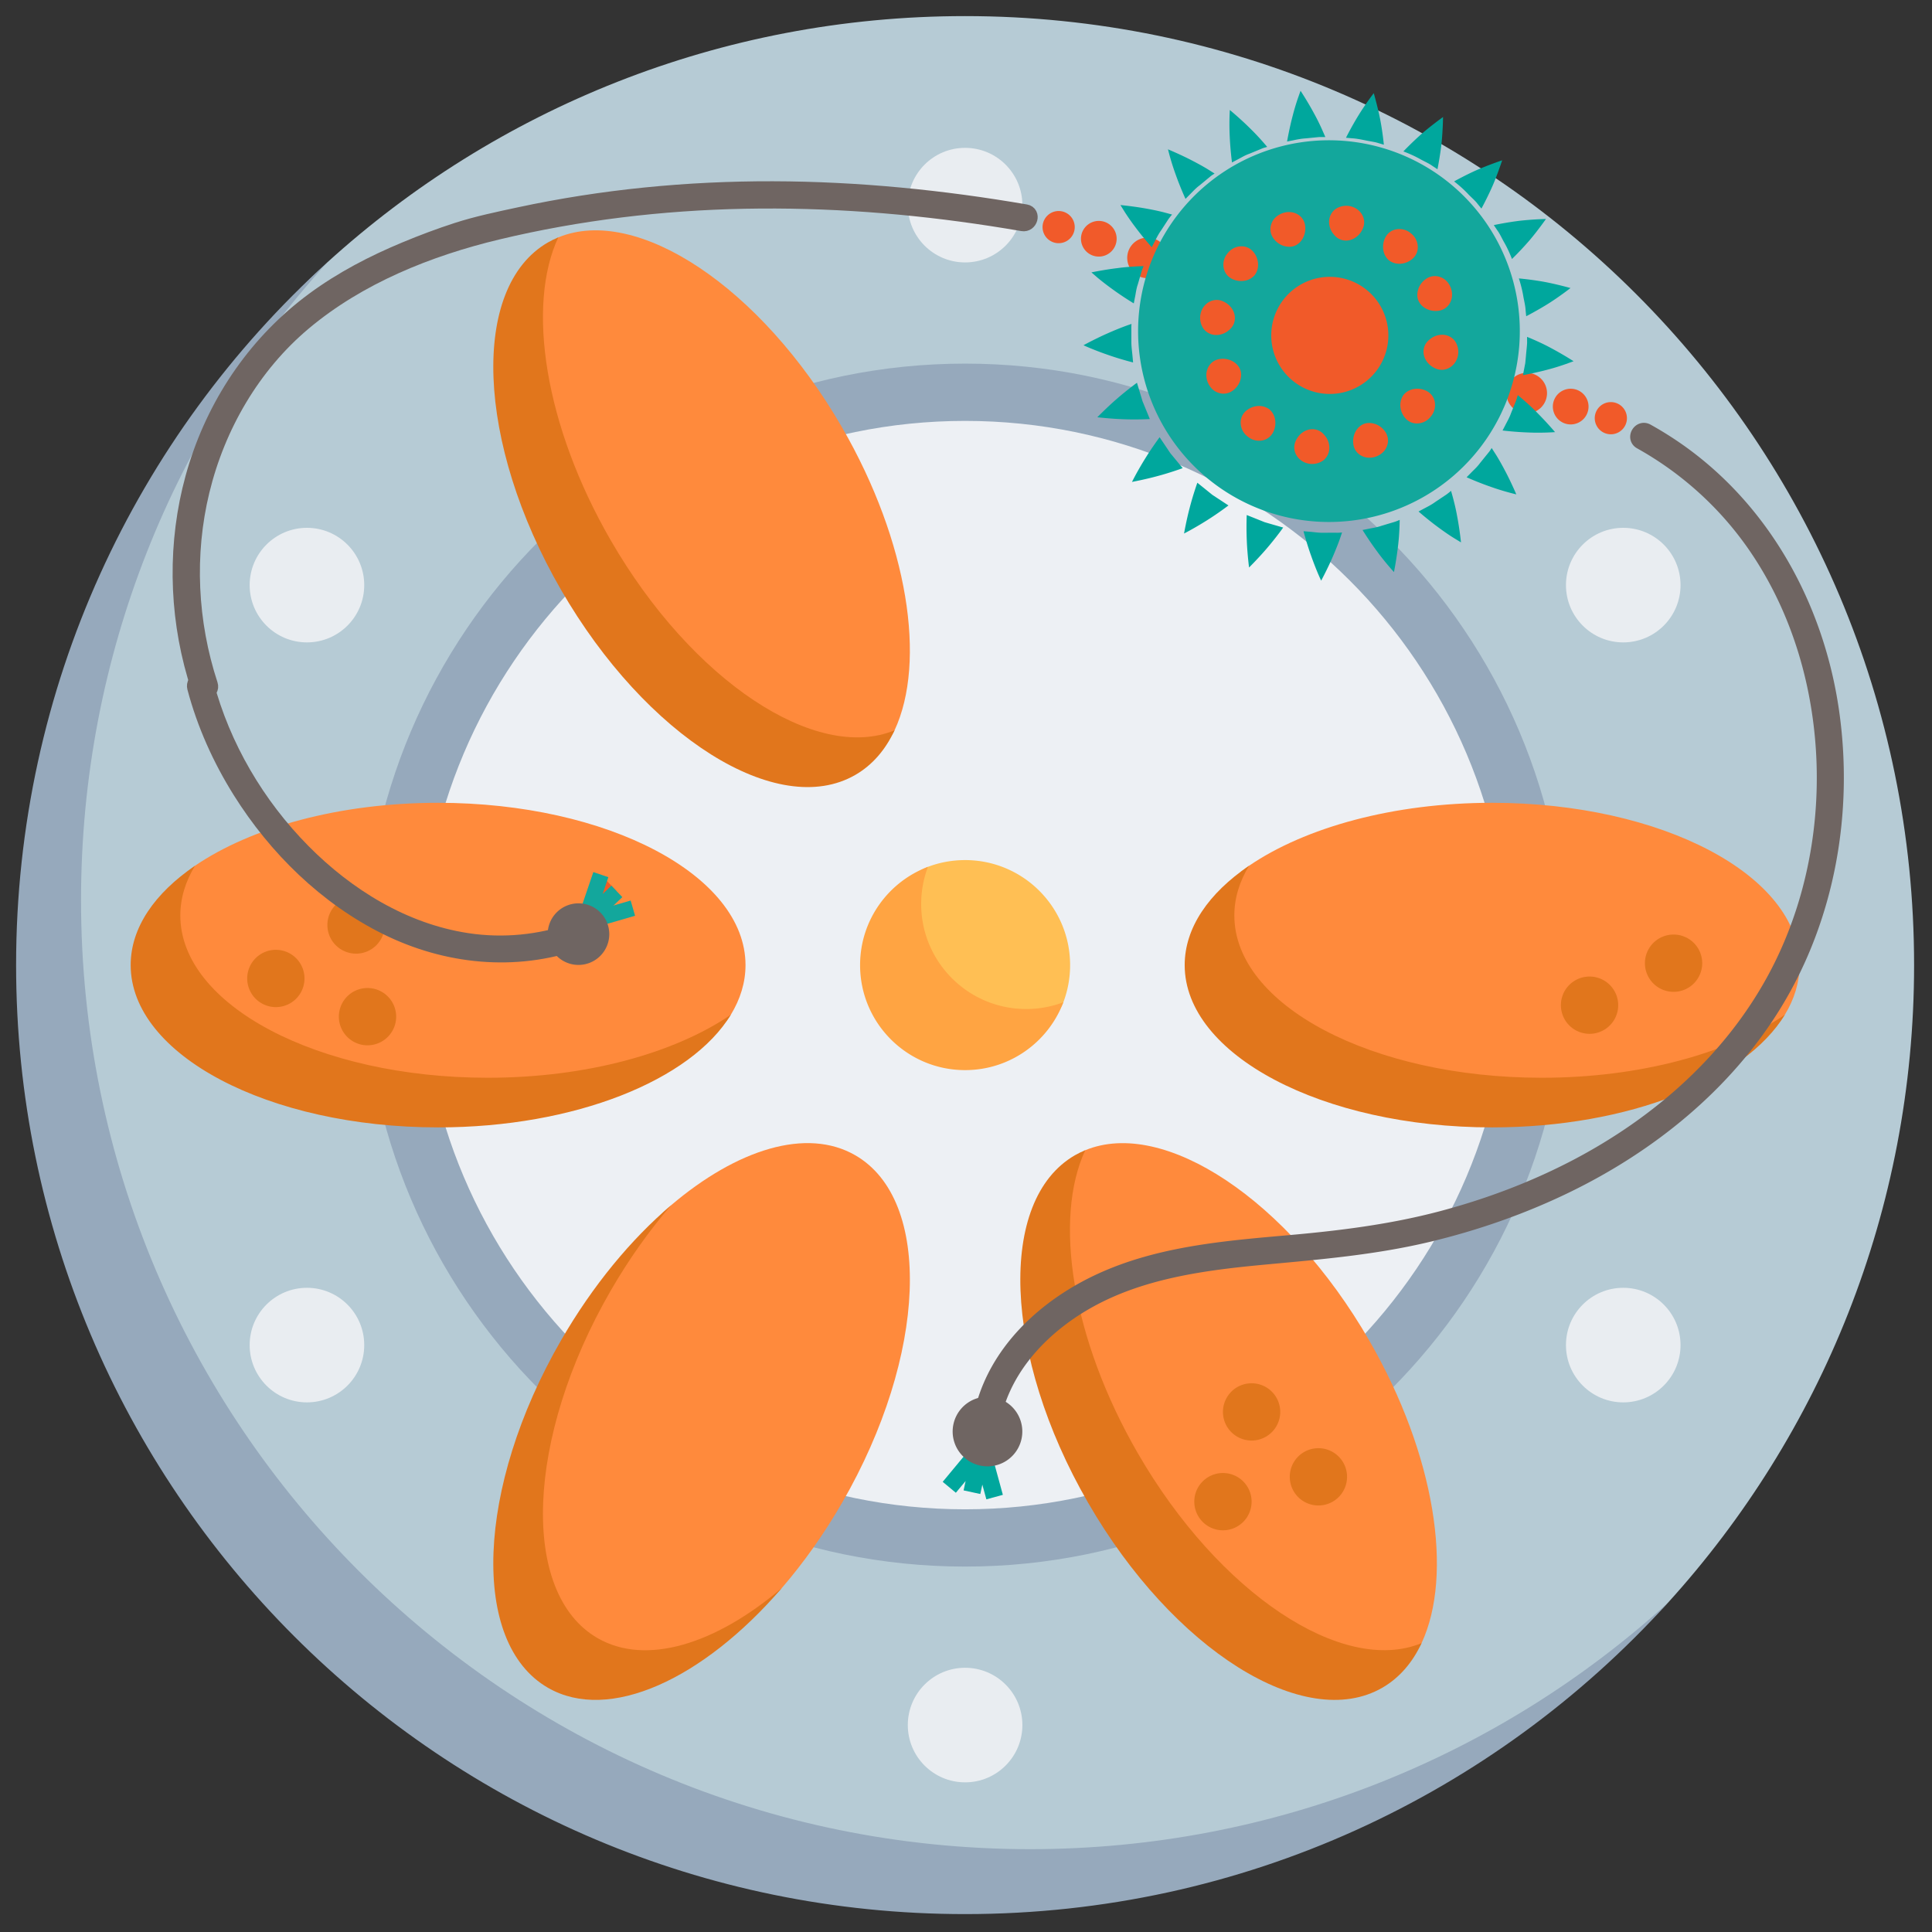 <svg xmlns="http://www.w3.org/2000/svg" xml:space="preserve" style="fill-rule:evenodd;clip-rule:evenodd;stroke-miterlimit:2" viewBox="0 0 120 120"><rect x="0" y="0" width="120" height="120" fill="#333333" stroke="none"/><g><path d="M384 192C384 85.961 298.039 0 192 0 142.32 0 97.051 18.867 62.961 49.828c-.207.184-.445.457-.649.645C23.996 85.574 6.023 147.367 6.023 192c0 106.039 79.938 186.105 185.977 186.105 54.309 0 106.625-22.355 138.191-53.207 1.352-1.324 2.704-2.453 3.981-3.859C365.133 286.949 384 241.676 384 192Z" style="fill:#b6cbd5;fill-rule:nonzero" transform="matrix(.307 0 0 .307 1 1)"/><path d="M205.137 370.863c-106.039 0-192-85.961-192-192 0-49.675 18.863-94.945 49.824-129.035C24.285 84.949 0 135.641 0 192c0 106.039 85.961 192 192 192 56.359 0 107.051-24.285 142.172-62.961-34.09 30.961-79.36 49.824-129.035 49.824Z" style="fill:#96a9bc;fill-rule:nonzero" transform="matrix(.307 0 0 .307 1 1)"/><path d="M307.895 192c0 64.008-51.887 115.895-115.895 115.895S76.105 256.008 76.105 192 127.992 76.105 192 76.105 307.895 127.992 307.895 192Z" style="fill:#edf0f4;fill-rule:nonzero" transform="matrix(.307 0 0 .307 1 1)"/><path d="M192 313.691c-67.102 0-121.691-54.589-121.691-121.691S124.898 70.309 192 70.309c67.101 0 121.691 54.589 121.691 121.691S259.101 313.691 192 313.691Zm0-231.793c-60.711 0-110.102 49.391-110.102 110.102 0 60.711 49.391 110.102 110.102 110.102 60.711 0 110.102-49.391 110.102-110.102 0-60.711-49.391-110.102-110.102-110.102Z" style="fill:#96a9bc;fill-rule:nonzero" transform="matrix(.307 0 0 .307 1 1)"/><path d="M203.59 38.246c0 6.399-5.188 11.59-11.59 11.59s-11.59-5.191-11.59-11.59c0-6.402 5.188-11.59 11.59-11.59s11.59 5.188 11.59 11.59ZM70.434 115.121c0 6.402-5.188 11.59-11.59 11.59-6.399 0-11.59-5.188-11.59-11.59 0-6.398 5.191-11.59 11.59-11.59 6.402 0 11.59 5.192 11.59 11.59ZM70.434 268.879c0 6.398-5.188 11.59-11.59 11.59-6.399 0-11.59-5.192-11.59-11.59 0-6.402 5.191-11.59 11.59-11.59 6.402 0 11.59 5.188 11.59 11.59ZM203.59 345.754c0 6.402-5.188 11.59-11.59 11.59s-11.59-5.188-11.59-11.59c0-6.399 5.188-11.59 11.59-11.59s11.59 5.191 11.59 11.59ZM336.746 268.879c0 6.398-5.191 11.59-11.59 11.59-6.402 0-11.59-5.192-11.59-11.59 0-6.402 5.188-11.59 11.59-11.59 6.399 0 11.59 5.188 11.59 11.59ZM336.746 115.121c0 6.402-5.191 11.59-11.59 11.59-6.402 0-11.59-5.188-11.59-11.59 0-6.398 5.188-11.59 11.59-11.59 6.399 0 11.59 5.192 11.59 11.59Z" style="fill:#e9edf1;fill-rule:nonzero" transform="matrix(.307 0 0 .307 1 1)"/><path d="M360.82 192c0 3.508-1.047 6.883-2.976 10.055-8.043 13.215-52.364 18.5-61.571 18.5-21.043 0-56.812-10.805-56.812-28.942 0-3.672 1.828-14.156 9.988-19.711 11.375-7.75 29.172-12.738 49.176-12.738 34.348 0 62.195 14.699 62.195 32.836Z" style="fill:#ff8a3c;fill-rule:nonzero" transform="matrix(.307 0 0 .307 1 1)"/><path d="M308.668 214.793c-34.352 0-62.195-14.703-62.195-32.836 0-3.508 1.047-6.887 2.976-10.059-8.156 5.555-13.023 12.528-13.023 20.102 0 18.137 27.847 32.836 62.199 32.836 27.707 0 51.176-9.563 59.219-22.781-11.375 7.746-29.168 12.738-49.176 12.738Z" style="fill:#e1761c;fill-rule:nonzero" transform="matrix(.307 0 0 .307 1 1)"/><path d="M108.652 45.84c.68-.391.321-.77 1.039-1.067 15.895-6.562 41 10.008 57.434 38.469 13.383 23.18 17.059 47.399 10.605 61.254-1.832 3.93-8.835 5.582-9.351 5.863-15.938 8.661-37.469-5.004-54.645-34.75-17.175-29.75-20.785-60.703-5.082-69.769Z" style="fill:#ff8a3c;fill-rule:nonzero" transform="matrix(.307 0 0 .307 1 1)"/><path d="M120.293 106.035c-13.379-23.18-17.059-47.406-10.602-61.262-.718.297-1.421.629-2.101 1.024-15.707 9.066-14.516 40.535 2.66 70.281 17.176 29.75 43.832 46.516 59.535 37.445 3.469-2 6.113-5.097 7.945-9.027-15.898 6.563-41.003-10-57.437-38.461Z" style="fill:#e1761c;fill-rule:nonzero" transform="matrix(.307 0 0 .307 1 1)"/><path d="M29.305 192c.129-1.059-1.266-14.543 6.894-20.102 11.379-7.746 29.172-12.734 49.176-12.734 34.352 0 62.199 14.699 62.199 32.836 0 3.508-1.047 6.883-2.976 10.055-8.043 13.215-56.641 20.34-59.223 20.34-34.348 0-56.863-24.028-56.07-30.395Z" style="fill:#ff8a3c;fill-rule:nonzero" transform="matrix(.307 0 0 .307 1 1)"/><path d="M95.422 214.793c-34.352 0-62.199-14.703-62.199-32.836 0-3.508 1.05-6.887 2.976-10.059C28.043 177.453 23.18 184.426 23.18 192c0 18.137 27.847 32.836 62.195 32.836 27.711 0 51.18-9.563 59.223-22.781-11.379 7.746-29.168 12.738-49.176 12.738Z" style="fill:#e1761c;fill-rule:nonzero" transform="matrix(.307 0 0 .307 1 1)"/><path d="M111.234 334.973c-9.961-5.129-18.226-33.313-1.05-63.063 6.441-11.156 14.285-24.476 22.312-31.305 13.383-11.378 27.473-15.796 37.289-10.128 15.707 9.066 14.516 40.531-2.66 70.281-3.695 6.402-7.836 12.203-12.207 17.273-1.563 1.817-3.949 3.559-5.563 5.18-14.839 14.906-35.046 13.34-38.121 11.762Z" style="fill:#ff8a3c;fill-rule:nonzero" transform="matrix(.307 0 0 .307 1 1)"/><path d="M117.633 328.16c-15.703-9.07-14.516-40.535 2.66-70.285 3.699-6.402 7.832-12.195 12.207-17.27-8.035 6.829-15.805 16.157-22.25 27.317-17.176 29.746-18.367 61.215-2.66 70.281 12.324 7.117 31.39-1.68 47.328-20.172-13.379 11.375-27.469 15.793-37.285 10.129Z" style="fill:#e1761c;fill-rule:nonzero" transform="matrix(.307 0 0 .307 1 1)"/><path d="M274.426 334.973c-5.672.785-31.403 2.672-48.578-27.078-17.176-29.747-27.442-66.907-11.739-75.973.68-.391 1.489-2.176 2.203-2.469 15.899-6.562 41.004 10.004 57.438 38.469 13.383 23.176 17.059 47.394 10.605 61.254-1.832 3.926-8.898 5.652-9.929 5.797Z" style="fill:#ff8a3c;fill-rule:nonzero" transform="matrix(.307 0 0 .307 1 1)"/><path d="M226.918 290.711c-13.383-23.176-17.063-47.402-10.606-61.262-.718.297-1.421.633-2.097 1.024-15.707 9.07-14.516 40.535 2.66 70.285 17.176 29.746 43.832 46.512 59.535 37.445 3.469-2.004 6.113-5.101 7.942-9.027-15.895 6.558-41-10-57.434-38.465Z" style="fill:#e1761c;fill-rule:nonzero" transform="matrix(.307 0 0 .307 1 1)"/><path d="M213.246 192c0-11.734-9.512-21.246-21.246-21.246-2.645 0-5.18.484-7.516 1.367-8.023 3.035-12.031 16.543-12.031 19.879 0 11.734 7.813 18.953 19.547 18.953 1.562 0 16.844-3.414 19.879-11.437a21.221 21.221 0 0 0 1.367-7.516Z" style="fill:#ffbf54;fill-rule:nonzero" transform="matrix(.307 0 0 .307 1 1)"/><path d="M204.363 200.887c-11.734 0-21.25-9.516-21.25-21.25 0-2.645.489-5.18 1.371-7.516-8.023 3.035-13.73 10.789-13.73 19.879 0 11.734 9.512 21.246 21.246 21.246 9.09 0 16.844-5.707 19.879-13.73a21.246 21.246 0 0 1-7.516 1.371Z" style="fill:#ffa442;fill-rule:nonzero" transform="matrix(.307 0 0 .307 1 1)"/><path d="M52.555 200.5a5.797 5.797 0 0 1-5.797-5.797 5.79 5.79 0 0 1 5.789-5.793h.008a5.793 5.793 0 0 1 5.793 5.793 5.794 5.794 0 0 1-5.793 5.797ZM71.098 208.227a5.797 5.797 0 0 1-5.797-5.797 5.79 5.79 0 0 1 5.789-5.793h.008a5.796 5.796 0 0 1 5.797 5.793 5.798 5.798 0 0 1-5.797 5.797ZM68.781 189.684a5.799 5.799 0 0 1-5.801-5.797 5.79 5.79 0 0 1 5.793-5.793h.008a5.793 5.793 0 0 1 5.793 5.793 5.794 5.794 0 0 1-5.793 5.797ZM244.168 306.352a5.798 5.798 0 0 1-5.797-5.797 5.79 5.79 0 0 1 5.789-5.793h.008a5.794 5.794 0 0 1 5.797 5.793 5.798 5.798 0 0 1-5.797 5.797ZM263.484 301.328a5.798 5.798 0 0 1-5.797-5.797 5.79 5.79 0 0 1 5.79-5.793h.007c3.2 0 5.793 2.594 5.793 5.793a5.794 5.794 0 0 1-5.793 5.797ZM249.965 288.191a5.793 5.793 0 1 1-.008-11.586h.008a5.793 5.793 0 0 1 0 11.586ZM335.34 197.41a5.801 5.801 0 0 1-5.801-5.797 5.793 5.793 0 0 1 5.793-5.793h.008a5.793 5.793 0 0 1 5.793 5.793 5.794 5.794 0 0 1-5.793 5.797ZM318.34 205.906a5.797 5.797 0 0 1-5.797-5.793 5.79 5.79 0 0 1 5.789-5.797h.008a5.795 5.795 0 1 1 0 11.59Z" style="fill:#e1761c;fill-rule:nonzero" transform="matrix(.307 0 0 .307 1 1)"/></g><g><path d="M284.999 124.389a3.808 3.808 0 1 1-7.111 2.726 3.808 3.808 0 0 1 7.111-2.726Z" style="fill:#f15a2a;fill-rule:nonzero" transform="matrix(.291 0 0 .291 -13.655 -21.775)"/><g><path d="M284.999 124.389a3.808 3.808 0 1 1-7.111 2.726 3.808 3.808 0 0 1 7.111-2.726Z" style="fill:#f15a2a;fill-rule:nonzero" transform="matrix(.331 0 0 .331 -21.888 -25.618)"/></g><g><path d="M284.999 124.389a3.808 3.808 0 1 1-7.111 2.726 3.808 3.808 0 0 1 7.111-2.726Z" style="fill:#f15a29;fill-rule:nonzero" transform="matrix(.331 0 0 .331 1.665 -17.218)"/></g><path d="M276.091 122.073a3.434 3.434 0 1 1-6.413 2.46 3.434 3.434 0 0 1 6.413-2.46Z" style="fill:#f15a2a;fill-rule:nonzero" transform="matrix(.291 0 0 .291 -13.655 -21.775)"/><path d="M378.645 163.038a3.81 3.81 0 1 1 7.114-2.727 3.81 3.81 0 0 1-7.114 2.727ZM387.553 165.354a3.435 3.435 0 1 1 6.414-2.46 3.435 3.435 0 0 1-6.414 2.46Z" style="fill:#f15a29;fill-rule:nonzero" transform="matrix(.291 0 0 .291 -13.655 -21.775)"/><g><path d="m304.406 428.548 7.714-5.566-10.61 1.552" style="fill:#f15a25;stroke:#13a79c;stroke-width:3.39px" transform="matrix(-.053 .286 .286 .053 -68.117 -54.408)"/><path d="m312.12 422.982-4.818 9.58" style="fill:none;stroke:#13a79c;stroke-width:3.39px" transform="matrix(-.053 .286 .286 .053 -68.117 -54.408)"/><g><path d="M317.651 425.095a4.95 4.95 0 1 1-5.792-8.028 4.95 4.95 0 0 1 5.792 8.028Z" style="fill:#6f6562;fill-rule:nonzero" transform="matrix(-.07 .38 .38 .07 -102.064 -91.046)"/></g><path d="M276.802 334.142c12.586 5.954 23.514 15.45 31.456 26.864 7.715 11.088 12.858 24.386 12.409 38.042-.255 7.78-2.444 15.34-6.303 22.094-.764 1.336 1.299 2.54 2.062 1.205 7.1-12.424 8.277-27.015 4.409-40.689-3.917-13.845-12.331-26.335-22.877-36.018-5.943-5.458-12.651-10.107-19.95-13.56-1.382-.653-2.596 1.405-1.206 2.062Z" style="fill:#f15a2a;fill-rule:nonzero;stroke:#6f6562;stroke-width:3.43px;stroke-linejoin:round" transform="matrix(-.053 .286 .286 .053 -68.117 -54.408)"/></g><g><g><path d="M326.469 154.228a7.07 7.07 0 1 1 6.826-12.382 7.07 7.07 0 0 1-6.826 12.382Z" style="fill:#13a79c;fill-rule:nonzero" transform="matrix(1.656 .263 -.263 1.656 -424.69 -311.25)"/></g><path d="M317.033 152.938c1.083-.393 2.252.008 2.73.827.251.419.284.925.199 1.412a2.442 2.442 0 0 1-.822 1.377 1.852 1.852 0 0 1-1.565.392c-.573-.096-1.098-.482-1.443-1.062-.688-1.187-.199-2.551.901-2.946ZM316.239 145.922c1.148.204 1.943 1.126 1.943 2.082.01.486-.179.938-.542 1.326a2.324 2.324 0 0 1-1.376.774 1.921 1.921 0 0 1-1.575-.437c-.404-.374-.7-.97-.708-1.641-.003-1.374 1.121-2.307 2.258-2.104ZM319.048 139.443c.452.36.73.876.843 1.373.103.497.042.982-.185 1.415a2.063 2.063 0 0 1-1.129.875 2.474 2.474 0 0 1-1.604-.026 1.829 1.829 0 0 1-1.119-1.16 2.108 2.108 0 0 1 .205-1.775 2.108 2.108 0 0 1 1.426-1.076c.555-.12 1.11.01 1.563.374ZM324.733 135.251c.39 1.083-.012 2.25-.829 2.73-.421.249-.922.285-1.412.199a2.44 2.44 0 0 1-1.377-.822 1.854 1.854 0 0 1-.394-1.564c.096-.575.483-1.099 1.064-1.441 1.186-.688 2.553-.203 2.948.898ZM331.748 134.457c-.204 1.148-1.13 1.941-2.08 1.945-.493.008-.944-.178-1.328-.543a2.322 2.322 0 0 1-.777-1.376 1.941 1.941 0 0 1 .439-1.576c.375-.403.968-.7 1.64-.709 1.374-.002 2.307 1.121 2.106 2.259ZM338.226 137.266a2.465 2.465 0 0 1-1.373.844c-.497.103-.982.04-1.416-.185a2.068 2.068 0 0 1-.874-1.13 2.48 2.48 0 0 1 .025-1.604c.21-.55.619-.944 1.158-1.119a2.121 2.121 0 0 1 1.777.204 2.11 2.11 0 0 1 1.076 1.428 1.824 1.824 0 0 1-.373 1.562ZM342.417 142.951c-1.083.391-2.25-.011-2.73-.829-.249-.42-.283-.923-.2-1.412a2.443 2.443 0 0 1 .824-1.377 1.852 1.852 0 0 1 1.563-.393c.575.1 1.101.483 1.443 1.063.687 1.188.201 2.553-.9 2.948ZM343.213 149.964c-1.149-.204-1.943-1.128-1.948-2.079-.006-.49.181-.943.543-1.327a2.343 2.343 0 0 1 1.379-.777 1.93 1.93 0 0 1 1.574.437c.403.377.7.973.71 1.641-.001 1.374-1.122 2.309-2.258 2.105ZM340.404 156.446a2.472 2.472 0 0 1-.845-1.372 2.11 2.11 0 0 1 .183-1.418 2.091 2.091 0 0 1 1.13-.876 2.49 2.49 0 0 1 1.607.026c.549.21.944.621 1.118 1.161a2.111 2.111 0 0 1-.205 1.774 2.11 2.11 0 0 1-1.426 1.078 1.835 1.835 0 0 1-1.562-.373ZM334.718 160.634c-.389-1.081.01-2.25.829-2.729.421-.248.924-.283 1.414-.199a2.45 2.45 0 0 1 1.375.822c.365.45.506 1.005.392 1.563-.098.576-.483 1.099-1.062 1.444-1.188.689-2.551.201-2.948-.901ZM327.704 161.433c.203-1.15 1.127-1.946 2.08-1.947.487-.009.943.18 1.326.543.377.319.684.803.776 1.376a1.932 1.932 0 0 1-.437 1.574 2.3 2.3 0 0 1-1.64.708c-1.375.003-2.308-1.119-2.105-2.254ZM321.222 158.621a2.481 2.481 0 0 1 1.374-.845 2.113 2.113 0 0 1 1.42.186c.412.261.712.641.872 1.127.156.488.176 1.07-.026 1.607-.209.549-.62.944-1.159 1.122a2.127 2.127 0 0 1-1.774-.206 2.102 2.102 0 0 1-1.076-1.427 1.84 1.84 0 0 1 .369-1.564Z" style="fill:#f15a29;fill-rule:nonzero" transform="matrix(.508 .081 -.081 .508 -72.957 -81.063)"/><path d="M316.813 168.08s1.011.579 2.019 1.159l2.123.958s-1.053 1.108-2.254 2.158a40.498 40.498 0 0 1-1.701 1.416c-.481.383-.807.615-.807.615s.025-1.648.188-3.223c.149-1.583.432-3.083.432-3.083ZM323.315 170.991s1.139.256 2.273.514c.576.072 1.155.145 1.59.197.432.057.721.088.721.088s-.168.351-.444.861a38.264 38.264 0 0 1-1.068 1.867c-.822 1.357-1.796 2.685-1.796 2.685s-.465-1.581-.776-3.135a37.962 37.962 0 0 1-.5-3.077ZM330.393 171.842s.291-.023.728-.052c.433-.042 1.021-.033 1.597-.128.575-.095 1.149-.19 1.582-.257.435-.055.712-.149.712-.149l-.167.976c-.112.566-.28 1.325-.476 2.089-.388 1.53-.93 3.08-.93 3.08s-.226-.324-.547-.835a40.073 40.073 0 0 1-1.113-1.92c-.771-1.396-1.386-2.804-1.386-2.804ZM337.409 170.575l.684-.253c.406-.16.968-.32 1.482-.601.524-.254 1.05-.506 1.443-.695a5.46 5.46 0 0 0 .627-.365s.245 1.575.297 3.129c.077 1.569.014 3.204.014 3.204s-1.246-.981-2.393-2.13c-1.151-1.119-2.154-2.289-2.154-2.289ZM343.733 167.304l.58-.439c.35-.26.825-.6 1.235-1.015l1.177-1.089c.308-.309.49-.538.49-.538s.703 1.44 1.21 2.905c.536 1.474.959 3.052.959 3.052s-.368-.153-.922-.379c-.54-.224-1.273-.57-1.989-.94-1.433-.731-2.74-1.557-2.74-1.557ZM348.815 162.309l.423-.592c.245-.362.629-.81.891-1.331l.798-1.389c.117-.186.192-.352.241-.47.049-.116.08-.181.08-.181l.658.738c.39.447.864 1.044 1.341 1.679.948 1.252 1.819 2.642 1.819 2.642s-1.586-.113-3.179-.416c-1.583-.275-3.072-.68-3.072-.68ZM352.211 156.049l.229-.69c.13-.417.349-.958.451-1.535.129-.567.261-1.136.357-1.56.081-.429.104-.722.104-.722s1.388.791 2.633 1.719a41.366 41.366 0 0 1 2.516 1.984s-1.543.365-3.158.547c-1.592.202-3.132.257-3.132.257ZM353.59 149.062l.024-.727c.007-.218.014-.474.025-.746l-.054-.853c-.046-.582-.062-1.166-.112-1.601a214.89 214.89 0 0 1-.119-.719l.955.239c.574.152 1.353.372 2.079.63a41.44 41.44 0 0 1 2.974 1.153s-.348.196-.873.486c-.522.281-1.223.641-1.967.969-1.469.661-2.932 1.169-2.932 1.169ZM352.859 141.975s-.076-.28-.186-.704c-.086-.432-.303-.973-.505-1.518-.356-1.112-.902-2.147-.902-2.147s1.562-.112 3.169-.07c1.557.046 3.169.236 3.169.236s-1.097 1.179-2.277 2.219c-1.214 1.068-2.468 1.984-2.468 1.984ZM350.073 135.422s-.57-1.017-1.313-1.918c-.353-.463-.682-.945-1.003-1.247-.295-.321-.495-.532-.495-.532s1.451-.563 3.011-1.011a39.266 39.266 0 0 1 3.093-.711s-.711 1.46-1.515 2.795a37.302 37.302 0 0 1-1.778 2.624ZM345.474 129.989l-.544-.484c-.311-.314-.814-.616-1.28-.966-.921-.723-1.952-1.269-1.952-1.269s1.228-.975 2.579-1.844a41.62 41.62 0 0 1 2.751-1.585s-.252 1.599-.628 3.109c-.4 1.564-.926 3.039-.926 3.039ZM339.483 126.136s-.267-.123-.665-.3c-.388-.205-.951-.358-1.501-.548-1.091-.414-2.238-.63-2.238-.63s.885-1.29 1.917-2.526c1.003-1.188 2.16-2.329 2.16-2.329s.234 1.598.319 3.158c.076 1.618.008 3.175.008 3.175ZM332.624 124.23s-.286-.04-.722-.095c-.43-.07-1.016-.042-1.598-.076-.583-.025-1.163-.039-1.602.011-.434.031-.725.049-.725.049s.465-1.48 1.09-2.968c.606-1.468 1.373-2.875 1.373-2.875s.696 1.47 1.239 2.932c.552 1.496.945 3.022.945 3.022ZM325.502 124.427s-.287.047-.72.115c-.424.11-.985.258-1.55.407-.571.124-1.117.33-1.522.488-.413.148-.687.252-.687.252.002-.001.015-1.549.177-3.145a27.72 27.72 0 0 1 .286-2.182l.18-.983s1.098 1.207 2.046 2.455c.476.609.93 1.26 1.257 1.765.322.496.533.828.533.828ZM318.753 126.707s-.064.032-.181.087c-.114.057-.282.123-.466.246-.373.229-.868.533-1.365.836-.515.274-.953.669-1.307.922-.35.261-.58.436-.58.436s-.442-1.475-.762-3.05a31.146 31.146 0 0 1-.495-3.167s1.41.833 2.687 1.751a29.937 29.937 0 0 1 2.469 1.939ZM312.988 130.883l-.148.137a2.863 2.863 0 0 0-.368.375c-.292.328-.676.768-1.062 1.204-.411.419-.721.916-.981 1.268-.255.357-.426.592-.426.592s-.856-1.284-1.624-2.698a29.927 29.927 0 0 1-1.405-2.876s1.59.381 3.082.877c.753.25 1.467.505 2.021.734.545.233.911.387.911.387ZM308.702 136.583s-.159.247-.358.635c-.176.399-.412.931-.651 1.463-.262.521-.427 1.08-.565 1.494l-.229.692s-1.202-.974-2.352-2.097a28.232 28.232 0 0 1-1.529-1.582l-.655-.755s1.631-.105 3.199-.068c.786.015 1.549.055 2.156.114l.984.104ZM306.282 143.278l-.045.193c-.027.126-.077.302-.096.52l-.2 1.588c-.106.575-.063 1.166-.092 1.599-.014.437-.025.727-.025.727s-1.427-.575-2.853-1.307a33.008 33.008 0 0 1-1.943-1.06l-.845-.526s1.53-.583 3.044-1.009c1.492-.451 3.055-.725 3.055-.725ZM305.944 150.396s.012.294.096.723c.069.434.16 1.006.254 1.579.108.577.289 1.133.39 1.557l.18.705s-1.523-.13-3.096-.417a38.13 38.13 0 0 1-2.171-.444c-.603-.138-.974-.25-.974-.25s1.3-1.007 2.628-1.861a36.828 36.828 0 0 1 1.829-1.122c.501-.288.864-.47.864-.47ZM307.711 157.307l1.015 2.097c.604.993 1.211 1.987 1.211 1.987s-1.492.324-3.071.513c-1.572.202-3.222.269-3.222.269s.949-1.349 1.97-2.56a38.939 38.939 0 0 1 2.097-2.306ZM311.448 163.371s.796.852 1.588 1.704l1.752 1.545s-1.336.747-2.788 1.395c-1.443.657-2.996 1.21-2.996 1.21s.121-.385.325-.965c.203-.575.493-1.329.799-2.062.611-1.473 1.32-2.827 1.32-2.827Z" style="fill:#00a79d;fill-rule:nonzero" transform="matrix(.508 .081 -.081 .508 -72.957 -81.063)"/><path d="M326.469 154.228a7.07 7.07 0 1 1 6.826-12.382 7.07 7.07 0 0 1-6.826 12.382Z" style="fill:#f15a29;fill-rule:nonzero" transform="matrix(.508 .081 -.081 .508 -72.957 -81.063)"/></g><path d="m254.38 393.326 2.009-9.299-6.847 8.253M256.389 384.027l2.828 10.344" style="fill:none;stroke:#00a79d;stroke-width:3.65px" transform="matrix(.291 0 0 .291 -13.655 -21.775)"/><g><path d="M261.913 381.898a4.95 4.95 0 1 1-9.677-2.092 4.95 4.95 0 0 1 9.677 2.092Z" style="fill:#6f6562;fill-rule:nonzero" transform="matrix(.437 0 0 .437 -51.007 -77.518)"/></g><path d="M265.834 120.16c-17.813-3.064-35.856-4.884-53.94-4.927-18.165-.044-36.35 1.713-54.117 5.533-4.431.953-8.957 1.891-13.273 3.285-3.73 1.204-7.417 2.592-11.035 4.098-6.885 2.865-13.532 6.314-19.545 10.748-11.922 8.791-20.521 21.208-24.964 35.321-4.292 13.634-4.575 28.458-1.044 42.293.44 1.724.942 3.43 1.496 5.12.477 1.454 2.783.832 2.303-.635-4.366-13.324-5.083-27.761-1.771-41.407 3.364-13.857 10.837-26.766 21.805-35.967 11.745-9.854 26.64-15.829 41.415-19.362 17.28-4.131 34.994-6.246 52.75-6.589 17.612-.34 35.239 1.029 52.642 3.707 2.217.341 4.432.704 6.643 1.084 1.503.259 2.149-2.042.635-2.302Z" style="fill:#f15a2a;fill-rule:nonzero;stroke:#6f6562;stroke-width:3.43px;stroke-linejoin:round" transform="matrix(.291 0 0 .291 -13.655 -21.775)"/><path d="M397.179 169.02c9.677 5.391 18.032 12.923 24.354 22.026 6.218 8.954 10.448 19.165 12.755 29.803 4.563 21.04 1.833 43.925-8.446 62.921-9.502 17.562-24.936 31.07-42.498 40.245-9.079 4.743-18.721 8.363-28.617 10.987-10.892 2.889-21.929 4.236-33.131 5.219-13.42 1.178-27.293 2.37-39.688 8.077-9.936 4.575-19.109 12.235-23.475 22.469a32.367 32.367 0 0 0-2.194 7.558c-.242 1.503 2.059 2.15 2.303.635 1.828-11.365 9.965-20.333 19.628-26.018 11.701-6.883 25.491-8.683 38.778-9.916 11.708-1.087 23.324-2.065 34.788-4.807 10.068-2.408 19.907-5.834 29.23-10.342 17.994-8.699 34.137-21.735 44.639-38.909 11.323-18.515 15.228-40.932 12.145-62.319-3.141-21.791-14.201-42.319-32.29-55.229a74.858 74.858 0 0 0-7.076-4.462c-1.344-.749-2.55 1.313-1.205 2.062Z" style="fill:#f15a24;fill-rule:nonzero;stroke:#6f6562;stroke-width:3.43px;stroke-linejoin:round" transform="matrix(.291 0 0 .291 -13.655 -21.775)"/></g></svg>